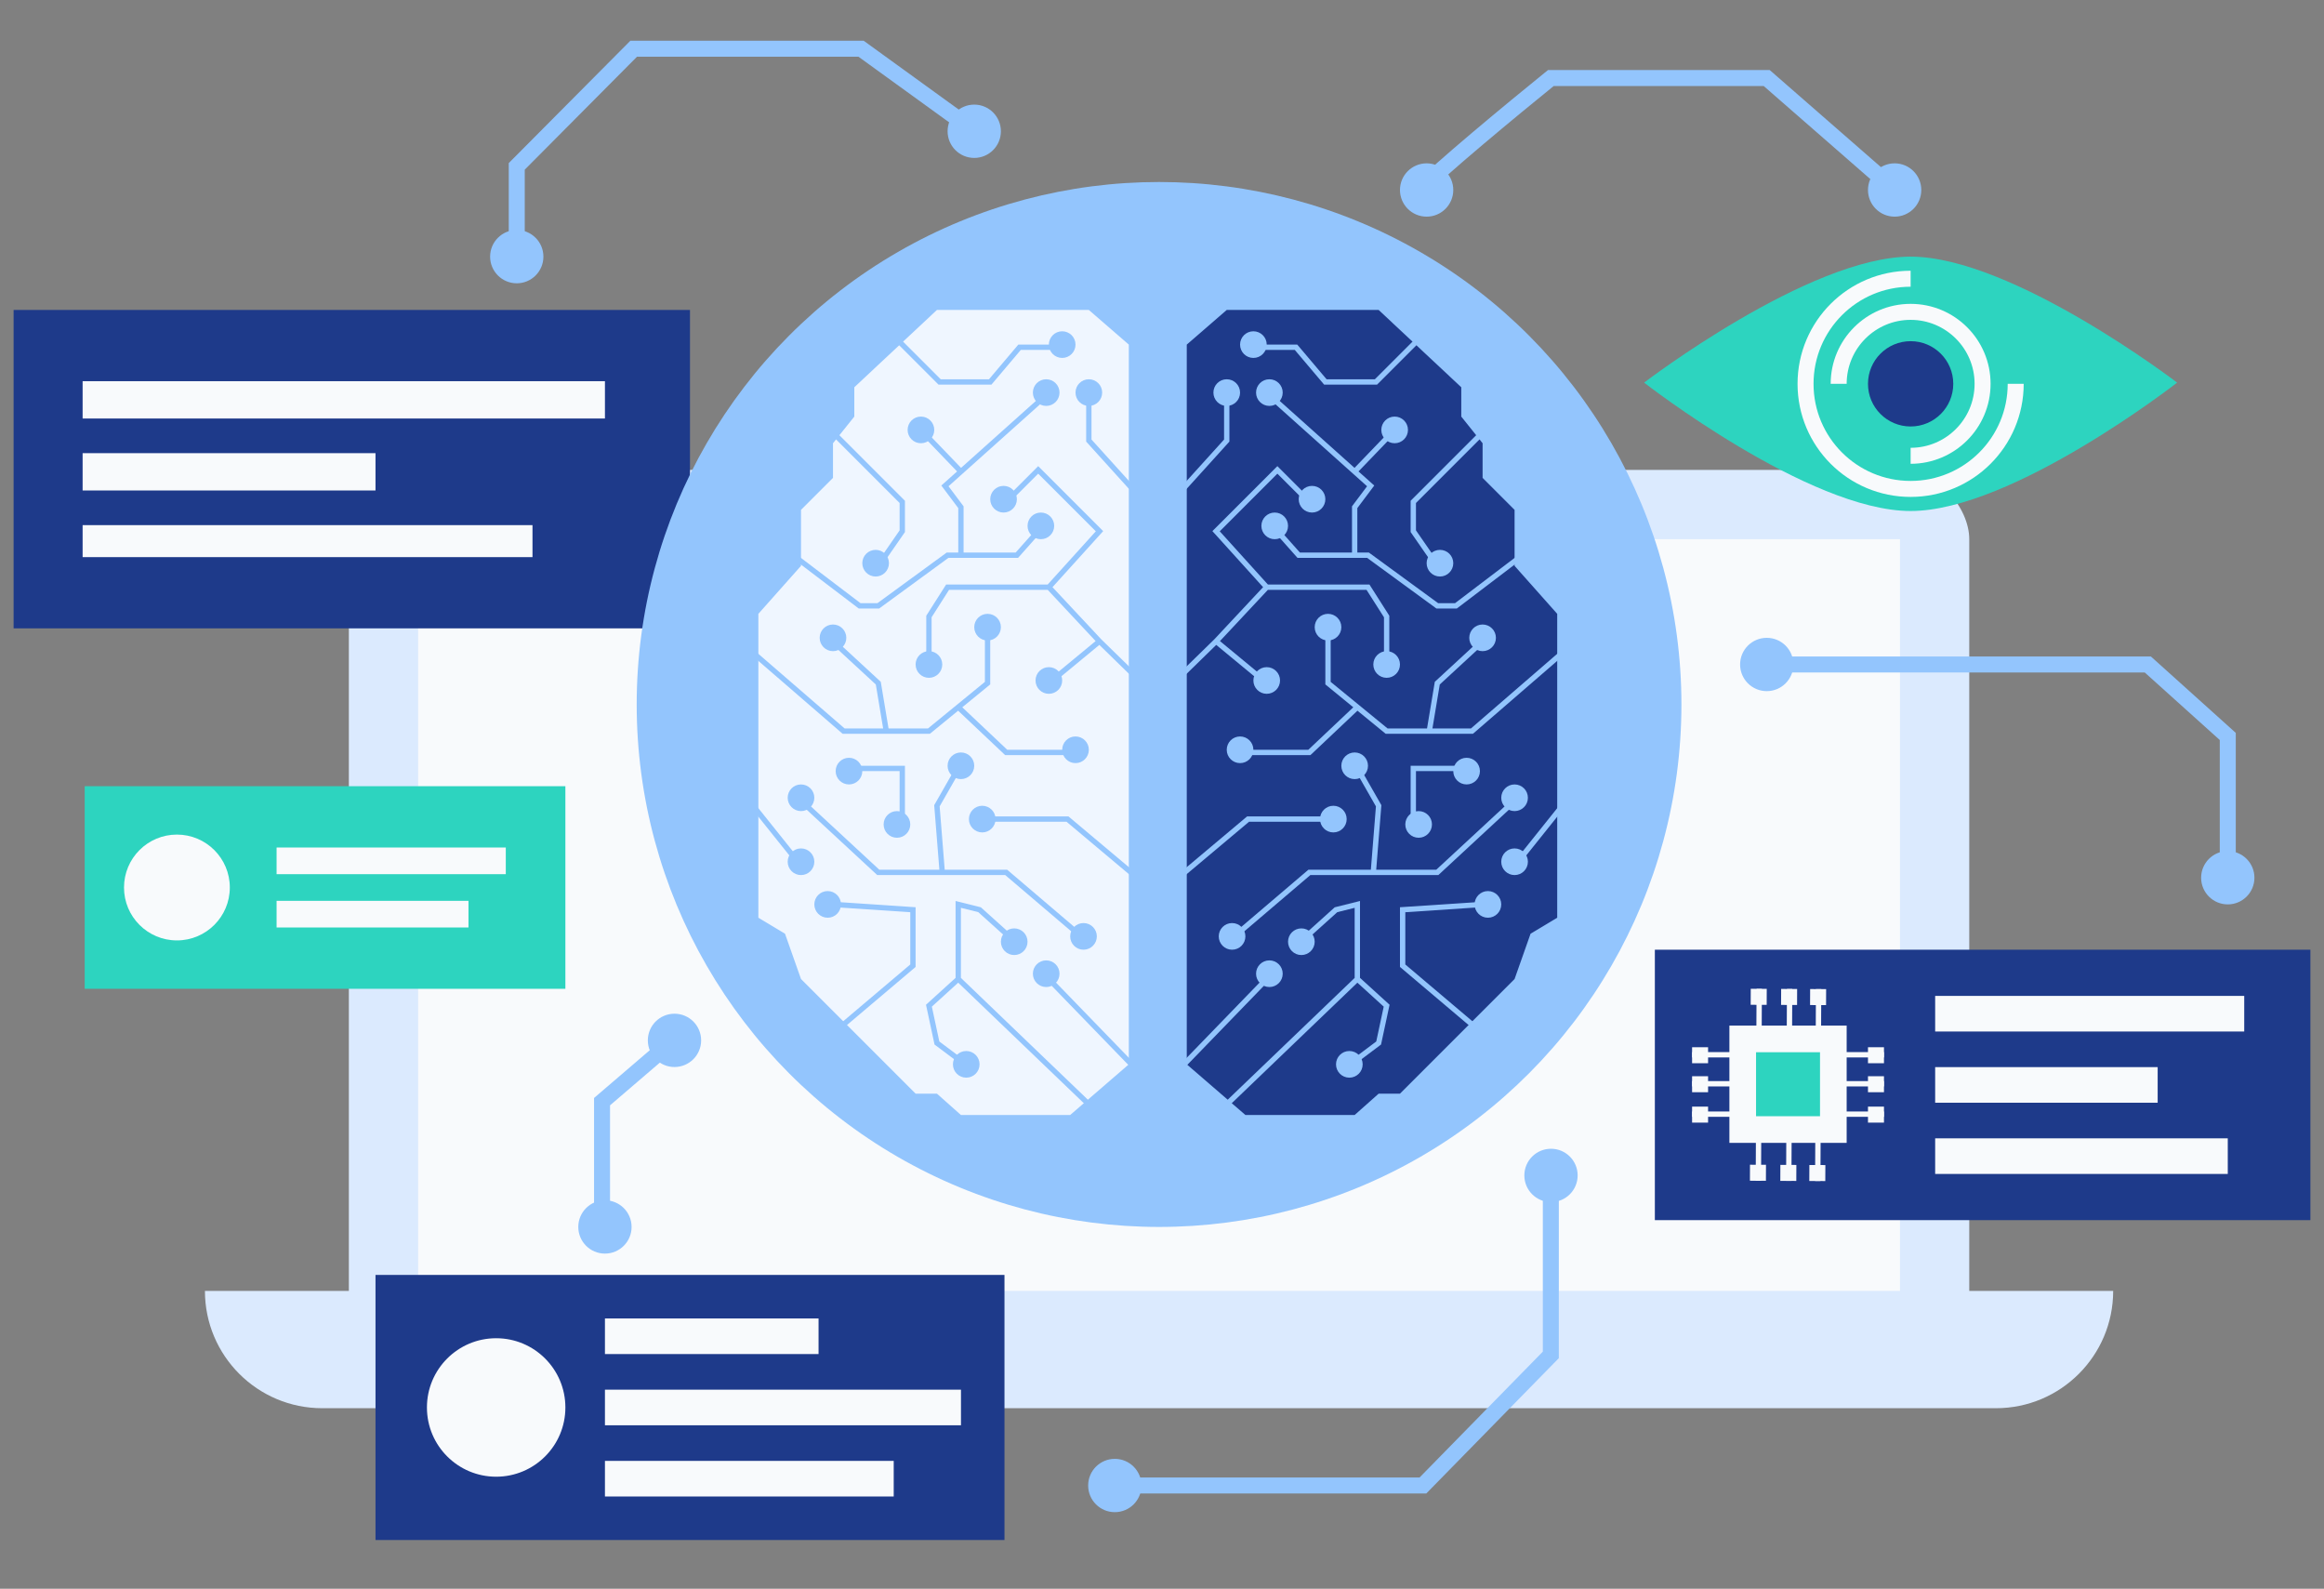 <svg width="436" height="298" viewBox="0 0 436 298" fill="none" xmlns="http://www.w3.org/2000/svg">
<rect x="0" y="0" width="436" height="298" fill="#808080" stroke="none"/>
<rect x="65.448" y="88.138" width="304" height="174" rx="13" fill="#DBEAFE"/>
<rect x="78.448" y="101.138" width="278" height="149" fill="#F8FAFC"/>
<path d="M38.447 242.138H396.448C396.448 254.289 386.598 264.138 374.448 264.138H60.447C48.297 264.138 38.447 254.289 38.447 242.138Z" fill="#DBEAFE"/>
<rect x="70.448" y="239.138" width="118" height="49.723" fill="#1E3A8A"/>
<rect x="113.492" y="247.302" width="40.075" height="6.679" fill="#F8FAFC"/>
<rect x="113.492" y="274.019" width="54.176" height="6.679" fill="#F8FAFC"/>
<rect x="113.492" y="260.661" width="66.793" height="6.679" fill="#F8FAFC"/>
<circle cx="93.083" cy="264" r="12.987" fill="#F8FAFC"/>
<line x1="317.448" y1="197.612" x2="353.448" y2="197.612" stroke="#F8FAFC"/>
<rect x="350.448" y="196.199" width="3" height="3" fill="#F8FAFC"/>
<rect x="317.448" y="196.199" width="3" height="3" fill="#F8FAFC"/>
<rect x="310.463" y="178.138" width="122.984" height="50.723" fill="#1E3A8A"/>
<rect x="363.051" y="186.802" width="57.983" height="6.679" fill="#F8FAFC"/>
<rect x="363.051" y="213.519" width="54.896" height="6.679" fill="#F8FAFC"/>
<rect x="363.051" y="200.161" width="41.743" height="6.679" fill="#F8FAFC"/>
<rect x="2.552" y="58.138" width="126.895" height="59.723" fill="#1E3A8A"/>
<rect x="15.5" y="71.5" width="97.992" height="7" fill="#F8FAFC"/>
<rect x="15.5" y="98.5" width="84.4" height="6" fill="#F8FAFC"/>
<rect x="15.5" y="85" width="54.947" height="7" fill="#F8FAFC"/>
<rect x="15.891" y="147.469" width="90.179" height="38" fill="#2DD4BF"/>
<rect x="51.891" y="158.969" width="43" height="5" fill="#F8FAFC"/>
<rect x="51.891" y="168.969" width="36" height="5" fill="#F8FAFC"/>
<circle cx="33.19" cy="166.469" r="9.925" fill="#F8FAFC"/>
<circle cx="217.448" cy="132.138" r="98" fill="#93C5FD"/>
<path d="M204.275 58.138L211.775 64.638V199.638L200.775 209.138H180.275L175.775 205.138H171.775L150.275 183.638L147.275 175.138L142.275 172.138V115.138L150.275 106.138V95.638L156.275 89.638V83.138L160.275 78.138V72.638L175.775 58.138H204.275Z" fill="#EFF6FF"/>
<path fill-rule="evenodd" clip-rule="evenodd" d="M166.921 62.992L175.921 71.992L176.067 72.138H176.275H185.775H186.006L186.156 71.961L191.506 65.638H199.275V64.638H191.275H191.043L190.893 64.815L185.543 71.138H176.482L167.628 62.285L166.921 62.992ZM195.941 73.766L180.301 87.76L172.635 79.792L171.914 80.485L179.555 88.427L176.941 90.766L176.599 91.072L176.875 91.438L179.775 95.305V103.638H177.775H177.611L177.48 103.735L164.611 113.138H161.443L149.077 103.74L148.472 104.536L160.972 114.036L161.106 114.138H161.275H164.775H164.938L165.07 114.042L177.938 104.638H190.775H190.999L191.148 104.471L195.148 99.971L194.401 99.306L190.55 103.638H180.775V95.138V94.972L180.675 94.838L177.95 91.205L180.608 88.827L196.608 74.511L195.941 73.766ZM204.775 74.138V82.446L214.145 92.803L213.404 93.474L203.904 82.974L203.775 82.831V82.638V74.138H204.775ZM155.921 81.492L168.775 94.346V99.482L164.363 105.854L165.186 106.423L169.686 99.923L169.775 99.795V99.638V94.138V93.931L169.628 93.785L156.628 80.785L155.921 81.492ZM195.128 87.785L194.775 87.431L194.421 87.785L188.421 93.785L189.128 94.492L194.775 88.846L205.585 99.656L196.553 109.638H177.775H177.5L177.353 109.87L173.853 115.37L173.775 115.493V115.638V123.638H174.775V115.784L178.049 110.638H196.558L205.546 120.247L196.456 127.753L197.093 128.524L206.247 120.965L212.425 126.996L213.124 126.281L206.632 119.944L197.454 110.133L206.645 99.974L206.964 99.621L206.628 99.285L195.128 87.785ZM185.775 128.138V117.638H184.775V127.901L179.458 132.251L174.096 136.638H166.698L165.268 128.056L165.24 127.887L165.114 127.771L156.614 119.926L155.935 120.661L164.31 128.39L165.684 136.638H158.461L140.102 120.76L139.448 121.517L157.948 137.517L158.088 137.638H158.275H166.275H174.275H174.453L174.591 137.525L179.751 133.304L188.431 141.502L188.576 141.638H188.775H200.275V140.638H188.973L180.531 132.665L185.591 128.525L185.775 128.375V128.138ZM169.275 143.638H161.275V144.638H168.775V153.638H169.775V144.138V143.638H169.275ZM180.209 144.386L176.285 151.252L177.236 163.138H188.775H188.959L189.099 163.258L202.599 174.758L201.95 175.519L188.59 164.138H176.775H164.775H164.579L164.435 164.005L150.935 151.505L151.614 150.772L164.971 163.138H176.233L175.276 151.178L175.264 151.024L175.34 150.89L179.34 143.89L180.209 144.386ZM140.884 151.451L148.884 161.451L149.665 160.826L141.665 150.826L140.884 151.451ZM200.275 153.138H185.275V154.138H200.092L212.453 164.521L213.096 163.756L200.596 153.256L200.457 153.138H200.275ZM179.896 169.153L179.275 168.998V169.638V183.417L173.938 188.268L173.725 188.462L173.786 188.743L175.286 195.743L175.325 195.926L175.475 196.038L179.475 199.038L180.075 198.238L176.224 195.351L174.824 188.815L179.765 184.322L203.928 207.499L204.621 206.778L180.275 183.425V170.279L183.533 171.093L188.44 175.51L189.109 174.767L184.109 170.267L184.017 170.184L183.896 170.153L179.896 169.153ZM171.308 170.14L156.308 169.14L156.241 170.137L170.775 171.106V180.907L157.952 191.757L158.598 192.52L171.598 181.52L171.775 181.37V181.138V170.638V170.171L171.308 170.14ZM212.634 199.29L197.134 183.291L196.415 183.986L211.915 199.986L212.634 199.29Z" fill="#93C5FD"/>
<circle cx="199.275" cy="64.638" r="2.5" fill="#93C5FD"/>
<circle cx="201.775" cy="140.638" r="2.5" fill="#93C5FD"/>
<circle cx="204.275" cy="73.638" r="2.5" fill="#93C5FD"/>
<circle cx="172.775" cy="80.638" r="2.5" fill="#93C5FD"/>
<circle cx="188.275" cy="93.638" r="2.5" fill="#93C5FD"/>
<circle cx="195.275" cy="98.638" r="2.5" fill="#93C5FD"/>
<circle cx="164.275" cy="105.638" r="2.5" fill="#93C5FD"/>
<circle cx="150.275" cy="149.638" r="2.5" fill="#93C5FD"/>
<circle cx="184.275" cy="153.638" r="2.5" fill="#93C5FD"/>
<circle cx="155.275" cy="169.638" r="2.5" fill="#93C5FD"/>
<circle cx="150.275" cy="161.638" r="2.5" fill="#93C5FD"/>
<circle cx="168.275" cy="154.638" r="2.5" fill="#93C5FD"/>
<circle cx="159.275" cy="144.638" r="2.5" fill="#93C5FD"/>
<circle cx="203.275" cy="175.638" r="2.5" fill="#93C5FD"/>
<circle cx="190.275" cy="176.638" r="2.5" fill="#93C5FD"/>
<circle cx="196.275" cy="182.638" r="2.5" fill="#93C5FD"/>
<circle cx="181.275" cy="199.638" r="2.5" fill="#93C5FD"/>
<circle cx="180.275" cy="143.638" r="2.5" fill="#93C5FD"/>
<circle cx="156.275" cy="119.638" r="2.5" fill="#93C5FD"/>
<circle cx="185.275" cy="117.638" r="2.5" fill="#93C5FD"/>
<circle cx="196.775" cy="127.638" r="2.5" fill="#93C5FD"/>
<circle cx="174.275" cy="124.638" r="2.5" fill="#93C5FD"/>
<circle cx="196.275" cy="73.638" r="2.5" fill="#93C5FD"/>
<path d="M230.146 58.138L222.646 64.638V199.638L233.646 209.138H254.146L258.646 205.138H262.646L284.146 183.638L287.146 175.138L292.146 172.138V115.138L284.146 106.138V95.638L278.146 89.638V83.138L274.146 78.138V72.638L258.646 58.138H230.146Z" fill="#1E3A8A"/>
<path fill-rule="evenodd" clip-rule="evenodd" d="M267.499 62.992L258.499 71.992L258.353 72.138H258.146H248.646H248.414L248.264 71.961L242.914 65.638H235.146V64.638H243.146H243.377L243.527 64.815L248.877 71.138H257.938L266.792 62.285L267.499 62.992ZM238.479 73.766L254.12 87.76L261.785 79.792L262.506 80.485L254.865 88.427L257.479 90.766L257.821 91.072L257.546 91.438L254.646 95.305V103.638H256.646H256.809L256.941 103.735L269.809 113.138H272.977L285.343 103.74L285.948 104.536L273.448 114.036L273.314 114.138H273.146H269.646H269.482L269.351 114.042L256.482 104.638H243.646H243.421L243.272 104.471L239.272 99.971L240.019 99.306L243.87 103.638H253.646V95.138V94.972L253.746 94.838L256.47 91.205L253.812 88.827L237.812 74.511L238.479 73.766ZM229.646 74.138V82.446L220.275 92.803L221.016 93.474L230.516 82.974L230.646 82.831V82.638V74.138H229.646ZM278.499 81.492L265.646 94.346V99.482L270.057 105.854L269.234 106.423L264.734 99.923L264.646 99.795V99.638V94.138V93.931L264.792 93.785L277.792 80.785L278.499 81.492ZM239.292 87.785L239.646 87.431L239.999 87.785L245.999 93.785L245.292 94.492L239.646 88.846L228.835 99.656L237.867 109.638H256.646H256.92L257.067 109.87L260.567 115.37L260.646 115.493V115.638V123.638H259.646V115.784L256.371 110.638H237.863L228.874 120.247L237.964 127.753L237.327 128.524L228.173 120.965L221.995 126.996L221.296 126.281L227.788 119.944L236.966 110.133L227.775 99.974L227.456 99.621L227.792 99.285L239.292 87.785ZM248.646 128.138V117.638H249.646V127.901L254.962 132.251L260.324 136.638H267.722L269.152 128.056L269.181 127.887L269.306 127.771L277.806 119.926L278.485 120.661L270.111 128.39L268.736 136.638H275.959L294.319 120.76L294.973 121.517L276.473 137.517L276.332 137.638H276.146H268.146H260.146H259.967L259.829 137.525L254.669 133.304L245.989 141.502L245.844 141.638H245.646H234.146V140.638H245.447L253.889 132.665L248.829 128.525L248.646 128.375V128.138ZM265.146 143.638H273.146V144.638H265.646V153.638H264.646V144.138V143.638H265.146ZM254.211 144.386L258.135 151.252L257.184 163.138H245.646H245.461L245.321 163.258L231.821 174.758L232.47 175.519L245.83 164.138H257.646H269.646H269.842L269.985 164.005L283.485 151.505L282.806 150.772L269.45 163.138H258.187L259.144 151.178L259.156 151.024L259.08 150.89L255.08 143.89L254.211 144.386ZM293.536 151.451L285.536 161.451L284.755 160.826L292.755 150.826L293.536 151.451ZM234.146 153.138H249.146V154.138H234.328L221.967 164.521L221.324 163.756L233.824 153.256L233.963 153.138H234.146ZM254.524 169.153L255.146 168.998V169.638V183.417L260.482 188.268L260.695 188.462L260.634 188.743L259.134 195.743L259.095 195.926L258.946 196.038L254.946 199.038L254.346 198.238L258.196 195.351L259.596 188.815L254.655 184.322L230.492 207.499L229.799 206.778L254.146 183.425V170.279L250.888 171.093L245.98 175.51L245.311 174.767L250.311 170.267L250.404 170.184L250.524 170.153L254.524 169.153ZM263.112 170.14L278.112 169.14L278.179 170.137L263.646 171.106V180.907L276.469 191.757L275.823 192.52L262.823 181.52L262.646 181.37V181.138V170.638V170.171L263.112 170.14ZM221.786 199.29L237.286 183.291L238.005 183.986L222.505 199.986L221.786 199.29Z" fill="#93C5FD"/>
<circle r="2.5" transform="matrix(-1 0 0 1 235.146 64.638)" fill="#93C5FD"/>
<circle r="2.5" transform="matrix(-1 0 0 1 232.646 140.638)" fill="#93C5FD"/>
<circle r="2.5" transform="matrix(-1 0 0 1 230.146 73.638)" fill="#93C5FD"/>
<circle r="2.5" transform="matrix(-1 0 0 1 261.646 80.638)" fill="#93C5FD"/>
<circle r="2.5" transform="matrix(-1 0 0 1 246.146 93.638)" fill="#93C5FD"/>
<circle r="2.5" transform="matrix(-1 0 0 1 239.146 98.638)" fill="#93C5FD"/>
<circle r="2.5" transform="matrix(-1 0 0 1 270.146 105.638)" fill="#93C5FD"/>
<circle r="2.5" transform="matrix(-1 0 0 1 284.146 149.638)" fill="#93C5FD"/>
<circle r="2.5" transform="matrix(-1 0 0 1 250.146 153.638)" fill="#93C5FD"/>
<circle r="2.5" transform="matrix(-1 0 0 1 279.146 169.638)" fill="#93C5FD"/>
<circle r="2.5" transform="matrix(-1 0 0 1 284.146 161.638)" fill="#93C5FD"/>
<circle r="2.5" transform="matrix(-1 0 0 1 266.146 154.638)" fill="#93C5FD"/>
<circle r="2.5" transform="matrix(-1 0 0 1 275.146 144.638)" fill="#93C5FD"/>
<circle r="2.5" transform="matrix(-1 0 0 1 231.146 175.638)" fill="#93C5FD"/>
<circle r="2.5" transform="matrix(-1 0 0 1 244.146 176.638)" fill="#93C5FD"/>
<circle r="2.5" transform="matrix(-1 0 0 1 238.146 182.638)" fill="#93C5FD"/>
<circle r="2.5" transform="matrix(-1 0 0 1 253.146 199.638)" fill="#93C5FD"/>
<circle r="2.5" transform="matrix(-1 0 0 1 254.146 143.638)" fill="#93C5FD"/>
<circle r="2.5" transform="matrix(-1 0 0 1 278.146 119.638)" fill="#93C5FD"/>
<circle r="2.5" transform="matrix(-1 0 0 1 249.146 117.638)" fill="#93C5FD"/>
<circle r="2.5" transform="matrix(-1 0 0 1 237.646 127.638)" fill="#93C5FD"/>
<circle r="2.5" transform="matrix(-1 0 0 1 260.146 124.638)" fill="#93C5FD"/>
<circle r="2.5" transform="matrix(-1 0 0 1 238.146 73.638)" fill="#93C5FD"/>
<line x1="330.043" y1="185.476" x2="329.886" y2="221.476" stroke="#F8FAFC"/>
<rect x="331.312" y="218.482" width="3" height="3" transform="rotate(90.249 331.312 218.482)" fill="#F8FAFC"/>
<rect x="331.456" y="185.483" width="3" height="3" transform="rotate(90.249 331.456 185.483)" fill="#F8FAFC"/>
<line x1="335.744" y1="185.501" x2="335.588" y2="221.501" stroke="#F8FAFC"/>
<rect x="337.013" y="218.507" width="3" height="3" transform="rotate(90.249 337.013 218.507)" fill="#F8FAFC"/>
<rect x="337.157" y="185.507" width="3" height="3" transform="rotate(90.249 337.157 185.507)" fill="#F8FAFC"/>
<line x1="341.183" y1="185.525" x2="341.027" y2="221.525" stroke="#F8FAFC"/>
<rect x="342.452" y="218.531" width="3" height="3" transform="rotate(90.249 342.452 218.531)" fill="#F8FAFC"/>
<rect x="342.596" y="185.531" width="3" height="3" transform="rotate(90.249 342.596 185.531)" fill="#F8FAFC"/>
<rect x="324.448" y="192.369" width="22" height="22" fill="#F8FAFC"/>
<line x1="317.448" y1="208.983" x2="353.448" y2="208.983" stroke="#F8FAFC"/>
<rect x="350.448" y="207.57" width="3" height="3" fill="#F8FAFC"/>
<rect x="317.448" y="207.57" width="3" height="3" fill="#F8FAFC"/>
<line x1="317.448" y1="203.282" x2="353.448" y2="203.282" stroke="#F8FAFC"/>
<rect x="350.448" y="201.869" width="3" height="3" fill="#F8FAFC"/>
<rect x="317.448" y="201.869" width="3" height="3" fill="#F8FAFC"/>
<line x1="317.448" y1="197.843" x2="353.448" y2="197.843" stroke="#F8FAFC"/>
<rect x="350.448" y="196.43" width="3" height="3" fill="#F8FAFC"/>
<rect x="317.448" y="196.43" width="3" height="3" fill="#F8FAFC"/>
<rect x="329.448" y="197.369" width="12" height="12" fill="#2DD4BF"/>
<path d="M408.448 71.769C408.448 71.769 377.55 95.851 358.448 95.851C339.345 95.851 308.448 71.769 308.448 71.769C308.448 71.769 339.345 48.138 358.448 48.138C377.55 48.138 408.448 71.769 408.448 71.769Z" fill="#2DD4BF"/>
<path d="M96.948 50.638V31.205L118.887 9.138H161.541L181.649 23.69M266.448 35.638C269.248 32.438 283.948 20.305 290.948 14.638H331.448L355.515 35.638M331.448 124.638H402.948L417.948 138.138V166.138M290.948 217.638V254.138L266.948 278.638H207.448M112.948 230.138V206.638L126.948 194.638" stroke="#93C5FD" stroke-width="3"/>
<circle cx="358.448" cy="71.995" r="8" fill="#1E3A8A"/>
<path d="M358.448 85.495C365.903 85.495 371.948 79.45 371.948 71.995C371.948 64.539 365.903 58.495 358.448 58.495C350.992 58.495 344.948 64.539 344.948 71.995" stroke="#F8FAFC" stroke-width="3"/>
<path d="M358.448 52.281C347.56 52.281 338.734 61.107 338.734 71.995C338.734 82.882 347.56 91.708 358.448 91.708C369.335 91.708 378.161 82.882 378.161 71.995" stroke="#F8FAFC" stroke-width="3"/>
<circle cx="182.775" cy="24.622" r="5" fill="#93C5FD"/>
<circle cx="267.646" cy="35.637" r="5" fill="#93C5FD"/>
<circle cx="96.948" cy="48.138" r="5" fill="#93C5FD"/>
<circle cx="355.448" cy="35.637" r="5" fill="#93C5FD"/>
<circle cx="126.539" cy="195.142" r="5" fill="#93C5FD"/>
<circle cx="113.491" cy="230.138" r="5" fill="#93C5FD"/>
<circle cx="209.146" cy="278.638" r="5" fill="#93C5FD"/>
<circle cx="290.979" cy="220.473" r="5" fill="#93C5FD"/>
<circle cx="331.456" cy="124.638" r="5" fill="#93C5FD"/>
<circle cx="417.948" cy="164.638" r="5" fill="#93C5FD"/>
</svg>
